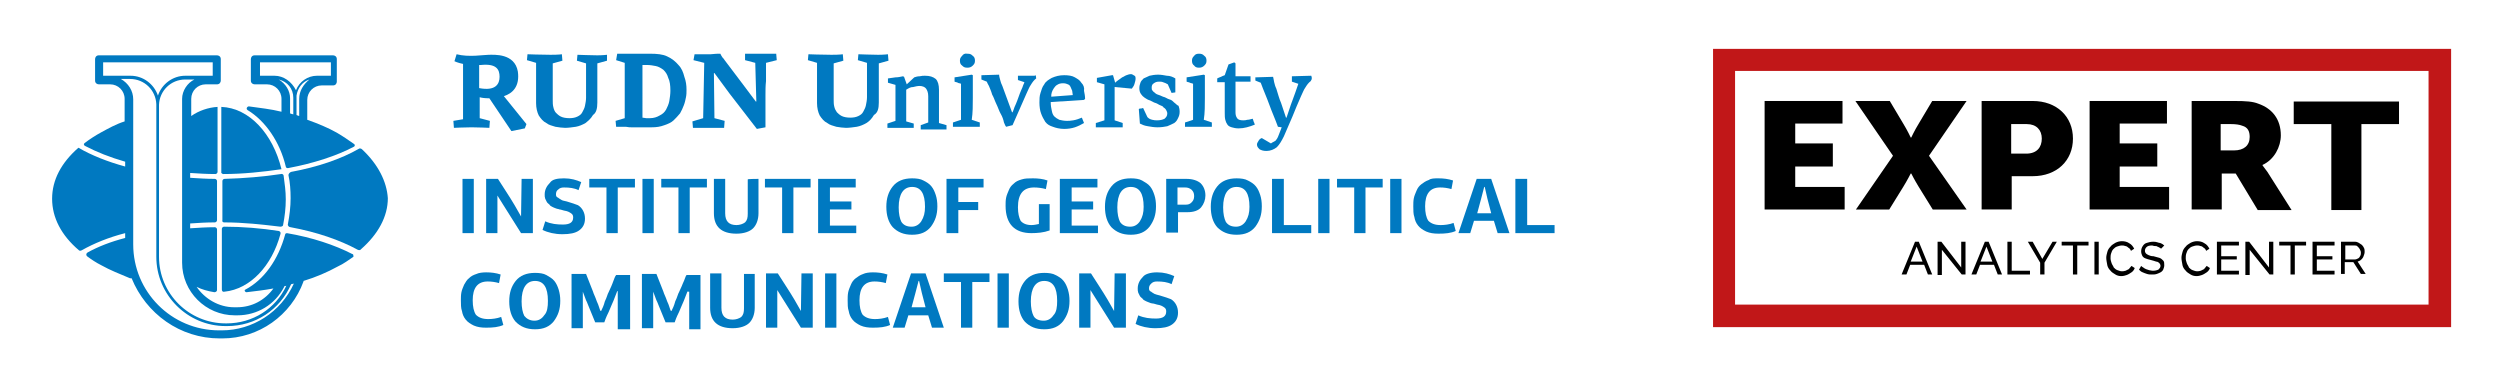 <?xml version="1.0" encoding="UTF-8"?> <svg xmlns="http://www.w3.org/2000/svg" xmlns:xlink="http://www.w3.org/1999/xlink" version="1.1" id="Layer_1" x="0px" y="0px" viewBox="0 0 465.4 70" style="enable-background:new 0 0 465.4 70;" xml:space="preserve"> <style type="text/css"> .st0{fill:#0079C1;} .st1{fill:none;} .st2{enable-background:new ;} .st3{clip-path:url(#SVGID_00000158737254268120694780000010681847360875675811_);fill-rule:evenodd;clip-rule:evenodd;fill:#C11718;} </style> <g> <g> <path class="st0" d="M174.8,16.7c0-0.9-0.2-1.6-0.6-2c-0.5-0.4-1.1-0.6-2-0.6c-0.3,0-0.6,0-1,0.1c-0.4,0-0.7,0.1-1,0.2l-1.4,1.3 l0,0l0,0l-0.5-1.4l-0.2-0.1c-0.5,0.1-0.9,0.2-1.4,0.2c-0.5,0.1-0.9,0.1-1.4,0.2v0.8l1.4,0.4v6.7l-1.5,0.5v0.8h4.9v-0.8l-1.4-0.4 c0-1.2,0-2.3,0-3.2v-2.7c0.5-0.3,0.8-0.5,1.3-0.5c0.4-0.1,0.8-0.2,1.2-0.2c0.5,0,1,0.2,1.2,0.5c0.2,0.3,0.4,0.7,0.4,1.4v4.9 l-1.4,0.5v0.8h4.8v-0.8l-1.4-0.4L174.8,16.7L174.8,16.7z"></path> <path class="st0" d="M179.1,10.4c-0.3,0.3-0.4,0.5-0.4,0.9c0,0.4,0.1,0.7,0.4,0.9c0.3,0.3,0.5,0.4,1,0.4c0.4,0,0.7-0.1,1-0.4 c0.3-0.3,0.4-0.5,0.4-0.9c0-0.4-0.1-0.7-0.4-0.9c-0.3-0.3-0.5-0.4-1-0.4C179.6,9.9,179.3,10.1,179.1,10.4"></path> <path class="st0" d="M181.1,18.2c0-1.4,0-2.7,0-4.2l-0.2-0.1l-3.2,0.5v0.8c0.2,0.1,0.5,0.1,0.6,0.2s0.5,0.1,0.6,0.2v6.7l-1.5,0.5 c0,0.2,0,0.3,0,0.4s0,0.3,0,0.4h5c0-0.2,0-0.3,0-0.4s0-0.3,0-0.4l-1.5-0.5C181.1,21,181.1,19.6,181.1,18.2"></path> <path class="st0" d="M192.3,14.1c-0.4,0-0.7,0-1.1,0s-0.7,0-1.1,0s-0.5,0-0.6,0v0.8l1.2,0.4c0,0.1-0.1,0.3-0.2,0.5 c-0.1,0.3-0.2,0.6-0.4,1s-0.3,0.8-0.5,1.3s-0.3,0.9-0.5,1.3s-0.3,0.7-0.4,1c-0.1,0.3-0.2,0.5-0.2,0.5h-0.1l-1.8-4.9 c-0.2-0.4-0.3-0.7-0.4-1.1c-0.1-0.4-0.2-0.7-0.2-1l-3.3,0.1v0.8l1,0.4c0.1,0.2,0.2,0.5,0.4,0.8c0.2,0.5,0.4,0.9,0.6,1.6 c0.3,0.5,0.5,1.2,0.8,1.8c0.3,0.6,0.5,1.3,0.8,1.8c0.3,0.5,0.5,1.1,0.6,1.6c0.2,0.5,0.3,0.7,0.4,0.8l1.2-0.3l2.6-5.9 c0.3-0.6,0.5-1.2,0.8-1.6c0.3-0.5,0.6-0.9,1-1.2l-0.1-0.8C192.9,14.1,192.7,14.1,192.3,14.1"></path> <path class="st0" d="M195.7,18c0-0.3,0-0.5,0.1-0.8c0.1-0.3,0.2-0.5,0.4-0.8c0.2-0.3,0.4-0.5,0.6-0.6c0.3-0.2,0.6-0.3,1.1-0.3 c0.4,0,0.7,0.1,0.9,0.2c0.3,0.1,0.4,0.3,0.5,0.5c0.1,0.2,0.2,0.5,0.3,0.7c0,0.3,0.1,0.5,0.1,0.8L195.7,18z M201.3,15.4 c-0.3-0.5-0.7-0.7-1.2-1c-0.5-0.3-1.2-0.4-2-0.4c-0.9,0-1.6,0.2-2.3,0.5c-0.5,0.3-1.1,0.6-1.4,1.2c-0.4,0.5-0.5,1-0.7,1.6 c-0.2,0.6-0.2,1.2-0.2,1.8c0,0.7,0.1,1.5,0.3,2c0.2,0.6,0.5,1.1,0.8,1.6c0.4,0.5,0.8,0.7,1.4,0.9c0.5,0.2,1.3,0.4,2.1,0.4 c0.7,0,1.4-0.1,2-0.3c0.6-0.2,1.2-0.5,1.7-0.8l-0.4-1c-0.5,0.2-1,0.4-1.6,0.5c-0.5,0.1-0.9,0.1-1.2,0.1c-0.5,0-1-0.1-1.4-0.2 c-0.4-0.2-0.7-0.4-0.9-0.6c-0.3-0.3-0.4-0.6-0.5-1.1c-0.1-0.5-0.2-0.9-0.2-1.6l6.2-0.4l0.2-0.2c0-0.5-0.1-1-0.2-1.5 C201.9,16.3,201.7,15.8,201.3,15.4"></path> <path class="st0" d="M210.6,13.8c-0.4,0-0.6,0.1-0.9,0.2c-0.3,0.1-0.5,0.3-0.8,0.4c-0.3,0.2-0.5,0.4-0.7,0.5 c-0.3,0.2-0.5,0.4-0.6,0.5l0,0l-0.4-1.4L207,14l-2.8,0.5v0.8l1.4,0.4v6.7l-1.6,0.5v0.8h5v-0.8l-1.5-0.5v-6.2l3.2,0.3 c0.2-0.3,0.4-0.5,0.5-0.9c0.1-0.4,0.2-0.6,0.2-1c0-0.3-0.1-0.5-0.2-0.5C210.9,13.9,210.7,13.8,210.6,13.8"></path> <path class="st0" d="M218.6,19.1c-0.3-0.3-0.5-0.5-0.9-0.6s-0.7-0.4-1.2-0.5c-0.4-0.2-0.7-0.3-1-0.4c-0.3-0.1-0.5-0.3-0.6-0.4 c-0.2-0.1-0.3-0.3-0.4-0.4c-0.1-0.1-0.1-0.3-0.1-0.5c0-0.4,0.1-0.6,0.4-0.8c0.3-0.2,0.5-0.3,1-0.3c0.2,0,0.5,0,0.7,0.1 c0.3,0.1,0.6,0.2,0.9,0.4l0.7,1.6l0.7-0.1c0-0.5,0-0.8,0-1.3c0-0.5,0-0.8,0-1.3c-0.5-0.3-1-0.5-1.6-0.5c-0.5-0.1-1.1-0.2-1.6-0.2 c-0.6,0-1.2,0.1-1.6,0.2c-0.5,0.2-0.8,0.4-1.1,0.5c-0.3,0.3-0.5,0.5-0.6,0.8c-0.1,0.3-0.2,0.6-0.2,1c0,0.5,0.1,0.8,0.3,1.1 c0.2,0.3,0.4,0.5,0.7,0.7c0.3,0.2,0.6,0.4,1,0.5c0.4,0.2,0.7,0.4,1.1,0.5c0.3,0.1,0.5,0.3,0.8,0.4s0.5,0.2,0.6,0.4 c0.2,0.1,0.4,0.3,0.5,0.5c0.1,0.2,0.2,0.4,0.2,0.6c0,0.5-0.2,0.7-0.5,1c-0.4,0.2-0.8,0.3-1.4,0.3c-0.3,0-0.5,0-0.9-0.1 c-0.4-0.1-0.6-0.2-0.9-0.5l-0.8-1.7c-0.1,0-0.2,0.1-0.4,0.1c-0.1,0-0.3,0-0.4,0.1l0.2,2.7c0.4,0.2,0.8,0.4,1.5,0.5 c0.5,0.1,1.2,0.2,1.8,0.2c0.7,0,1.3-0.1,1.8-0.2c0.5-0.2,0.9-0.4,1.3-0.6c0.4-0.3,0.5-0.5,0.7-0.9s0.3-0.7,0.3-1.2 c0-0.5-0.1-0.8-0.2-1.1C219.1,19.6,218.9,19.3,218.6,19.1"></path> <path class="st0" d="M223.2,12.6c0.4,0,0.7-0.1,1-0.4s0.4-0.5,0.4-0.9c0-0.4-0.1-0.7-0.4-0.9c-0.3-0.3-0.5-0.4-1-0.4 c-0.4,0-0.7,0.1-0.9,0.4c-0.3,0.3-0.4,0.5-0.4,0.9c0,0.4,0.1,0.7,0.4,0.9C222.5,12.5,222.8,12.6,223.2,12.6"></path> <path class="st0" d="M224.3,18.2c0-1.4,0-2.7,0-4.2l-0.2-0.1l-3.2,0.5v0.8c0.2,0.1,0.5,0.1,0.6,0.2c0.2,0.1,0.5,0.1,0.6,0.2v6.7 l-1.5,0.5c0,0.2,0,0.3,0,0.4s0,0.3,0,0.4h5c0-0.2,0-0.3,0-0.4s0-0.3,0-0.4l-1.5-0.5C224.3,21,224.3,19.6,224.3,18.2"></path> <path class="st0" d="M233.2,22.1c-0.4,0.1-0.7,0.2-1,0.2c-0.3,0.1-0.5,0.1-0.8,0.1c-0.5,0-0.9-0.1-1.1-0.4 c-0.2-0.3-0.3-0.6-0.3-1.1v-5.7h2.8v-1H230v-2.4l-0.1-0.1c0,0-0.1,0-0.1-0.1l-1.1,0.4l-0.7,2c-0.3,0.1-0.5,0.2-0.7,0.3 c-0.3,0.1-0.5,0.2-0.7,0.3v0.7h1.4V21c0,0.5,0,0.9,0.1,1.3c0.1,0.4,0.2,0.6,0.4,0.9s0.5,0.4,0.8,0.5c0.4,0.1,0.7,0.2,1.3,0.2 c1,0,2-0.3,3-0.7c-0.1-0.2-0.1-0.4-0.2-0.5C233.3,22.4,233.3,22.3,233.2,22.1"></path> <path class="st0" d="M244.2,14.6c0-0.2,0-0.3-0.1-0.5l-3.6,0.1c0,0.2,0,0.3,0,0.5c0,0.1,0,0.3,0,0.5l1.2,0.4 c-0.4,1.1-0.7,2.1-1.1,3.1c-0.4,1-0.7,2.1-1.1,3.2h-0.1c-0.3-0.9-0.6-1.8-0.9-2.7c-0.4-0.9-0.6-1.8-0.9-2.7 c-0.2-0.4-0.3-0.8-0.4-1.2c-0.1-0.4-0.1-0.7-0.2-1l-3.3,0.1V15l1,0.4c0.5,1.4,1.1,2.7,1.6,4.1c0.5,1.4,1.1,2.7,1.6,4.1l0.7,0.1 l-0.5,1.3c-0.1,0.2-0.1,0.3-0.2,0.5s-0.2,0.4-0.3,0.5c-0.1,0.2-0.3,0.3-0.5,0.4c-0.2,0.1-0.4,0.2-0.5,0.3l-1.7-1 c-0.3,0.1-0.5,0.3-0.6,0.5c-0.2,0.3-0.3,0.5-0.3,0.7c0,0.4,0.2,0.6,0.5,0.9c0.4,0.2,0.7,0.3,1.3,0.3c0.7,0,1.4-0.3,1.9-0.7 c0.5-0.5,0.9-1.2,1.3-2c0.5-1.2,1.1-2.5,1.6-3.7c0.5-1.2,1-2.5,1.6-3.8c0.3-0.6,0.5-1.2,0.8-1.6c0.3-0.5,0.6-0.9,1-1.2 C244.2,14.8,244.2,14.7,244.2,14.6"></path> <path class="st0" d="M111.2,19.1v-7.3l1.8-0.5v-1.1c0,0-0.8,0.1-1.8,0.1s-3.7-0.1-3.7-0.1l-0.1,1.1l1.7,0.5v6.4 c0,0.5-0.1,1-0.2,1.5s-0.3,0.8-0.5,1.2c-0.2,0.4-0.5,0.6-0.9,0.8c-0.4,0.2-0.9,0.3-1.5,0.3c-0.6,0-1.2-0.1-1.6-0.3 c-0.4-0.2-0.7-0.5-0.9-0.7s-0.4-0.6-0.5-1.1c-0.1-0.4-0.1-0.8-0.1-1.3v-6.8l1.8-0.5l-0.1-1.2c0,0-0.5,0.1-2.1,0.1 c-1.7,0-4.3-0.1-4.3-0.1l-0.1,1.1l1.7,0.5v7.5c0,0.9,0.2,1.7,0.5,2.3c0.4,0.6,0.8,1.1,1.4,1.4c0.5,0.4,1.1,0.5,1.7,0.7 c0.6,0.1,1.3,0.2,1.8,0.2c0.6,0,1.3-0.1,2-0.2c0.6-0.1,1.3-0.4,1.8-0.7c0.5-0.4,1-0.8,1.4-1.5C111,21,111.2,20.2,111.2,19.1"></path> <path class="st0" d="M119.5,12.1c0.2,0,0.3,0,0.5,0c0.2,0,0.4,0,0.5,0c0.5,0,1.1,0.1,1.6,0.2c0.5,0.1,1,0.4,1.4,0.7 c0.4,0.4,0.7,0.8,0.9,1.5c0.3,0.6,0.4,1.4,0.4,2.4c0,0.6-0.1,1.3-0.2,1.9c-0.1,0.6-0.4,1.2-0.6,1.6c-0.3,0.5-0.6,0.8-1.2,1.1 c-0.5,0.3-1.1,0.5-1.8,0.5c-0.3,0-0.5,0-0.7,0s-0.5-0.1-0.7-0.1V12.1z M117.5,23.7h0.9c0.1,0,0.4,0,0.6,0c0.3,0,0.6,0,0.9,0 c0.4,0,0.6,0,0.9,0c0.3,0,0.5,0,0.5,0c0.9,0,1.6-0.1,2.4-0.4c0.6-0.2,1.3-0.5,1.7-0.9s0.8-0.8,1.2-1.3c0.3-0.5,0.5-1,0.7-1.5 c0.2-0.5,0.3-1,0.4-1.5c0.1-0.5,0.1-0.9,0.1-1.4c0-0.8-0.1-1.6-0.4-2.4c-0.2-0.8-0.5-1.6-1.1-2.2c-0.5-0.6-1.2-1.2-2.1-1.6 c-0.8-0.4-1.9-0.5-3.2-0.5c-0.3,0-0.5,0-0.7,0s-0.5,0-0.7,0c-0.3,0-0.5,0-0.8,0s-0.6,0-1,0h-0.7c-0.2,0-0.5,0-0.6,0s-0.5,0-0.7,0 c-0.3,0-0.5,0-0.9,0l-0.2,1.2l1.6,0.5v10.3l-1.7,0.5l0.1,1.1c0.4,0,0.7,0,1,0s0.5,0,0.8,0C117,23.7,117.3,23.7,117.5,23.7"></path> <path class="st0" d="M128.9,22.6l0.1,1.2h5.8l0.1-1.3l-1.9-0.5l-0.1-8.4h0.1l2.8,3.8l5.1,6.6l1.6-0.3c0-0.2,0-0.6,0-1.3 c0-0.6,0-1.3,0-2.1c0-0.8,0-1.6,0-2.6c0-0.9,0-1.7,0.1-2.6c0-0.8,0-1.6,0-2.1c0-0.6,0-1,0-1.3l2-0.5l-0.1-1.2h-5.8v1.2l1.9,0.5 l0.2,7.2h-0.1l-2.4-3.2l-3.4-4.5c-0.1-0.2-0.3-0.4-0.4-0.5s-0.3-0.5-0.4-0.7c-0.4,0-1,0-1.8,0.1c-0.8,0-1.8,0-3,0l-0.2,1.1l2,0.5 L130.9,22L128.9,22.6z"></path> <path class="st0" d="M93,14.3c0,1.3-0.7,2.7-3.8,2.1v-4.3c0.1,0,0.2,0,0.3,0C92.4,11.8,93,12.9,93,14.3 M84.4,22.5l0.1,1.3 c0,0,2.1-0.1,3.3-0.1c1.2,0,3.3,0.1,3.3,0.1l0.1-1.3l-1.9-0.5v-3.9c0.3,0.1,0.9,0.2,1.8,0.2l4.1,6.1l2.5-0.5l0.3-0.8l-4.2-5.2 c1.6-0.5,3-1.8,2.6-4.6c-0.6-3.4-4.4-3.1-5.4-3.1c-1,0-3.7,0.5-6-0.1l-0.4,1.3c0,0,0.6,0.3,1.6,0.5v10.3L84.4,22.5z"></path> <path class="st0" d="M51.9,43c-3.2-0.5-6.7-0.8-10.2-0.8c-0.2,0-0.4,0.2-0.4,0.4v11.3c0,0.3,0.2,0.5,0.5,0.4 c4.8-0.5,8.8-4.8,10.4-10.7C52.3,43.3,52.2,43.1,51.9,43"></path> <path class="st0" d="M51.9,14.8c1.6,0.4,2.7,1.7,2.7,3.4v0.1v3c-0.2-0.1-0.5-0.1-0.6-0.2v-1.4l0,0v-1.4 C54,16.9,53.2,15.6,51.9,14.8 M51.1,14.1h-2.7v-2.5h13.2v2.5h-2.6c-1.7,0-3.3,1.1-3.9,2.7C54.3,15.2,52.8,14.1,51.1,14.1 M55.7,18.4v1.4l0,0v1.8c-0.2-0.1-0.4-0.1-0.5-0.2v-3.6c0.2-1.4,1.1-2.6,2.4-3C56.5,15.7,55.7,16.9,55.7,18.4 M46.1,20.5 c3.3,2,6,5.9,7.1,10.5c0,0.2,0.2,0.3,0.4,0.3c4.8-0.9,9.1-2.3,12.3-4c0.2-0.1,0.2-0.4,0-0.5c-1-0.7-2-1.4-3.2-2.1 c-1.6-0.9-3.5-1.7-5.5-2.4v-2.6l0,0v-1.1c0-1.5,1.2-2.7,2.7-2.7H62l0,0l0,0c0.5,0,0.7-0.4,0.7-0.7v-4.2c0-0.5-0.4-0.7-0.7-0.7 H47.4c-0.5,0-0.7,0.4-0.7,0.7V15c0,0.5,0.4,0.7,0.7,0.7c0,0,0,0,0.1,0c0,0,0,0,0.1,0h2.1c1.5,0,2.7,1.2,2.7,2.7v1.2l0,0v1.2 c-2-0.5-4-0.7-6.1-1C45.9,19.9,45.8,20.3,46.1,20.5"></path> <path class="st0" d="M41.5,32.4c3.8,0,7.4-0.4,10.9-0.9c-1.6-6.6-6-11.4-11.2-11.6v12.3C41.3,32.3,41.5,32.4,41.5,32.4"></path> <path class="st0" d="M67.4,27.8c-0.2-0.2-0.5-0.2-0.6-0.1c-3.3,1.9-7.7,3.4-12.6,4.3c-0.3,0.1-0.5,0.4-0.5,0.6 c0.3,1.4,0.4,2.8,0.4,4.3c0,1.6-0.2,3.2-0.5,4.8c-0.1,0.3,0.2,0.6,0.5,0.6c4.9,0.9,9.2,2.4,12.5,4.2c0.2,0.1,0.5,0.1,0.6-0.1 c3.2-2.8,5-6.1,5-9.5C72,33.8,70.4,30.6,67.4,27.8"></path> <path class="st0" d="M41.7,41.4c3.7,0,7.1,0.4,10.5,0.8c0.2,0,0.5-0.1,0.5-0.3c0.3-1.6,0.5-3.1,0.5-4.8c0-1.5-0.2-2.9-0.4-4.4 c0-0.2-0.3-0.4-0.5-0.3c-3.3,0.5-6.9,0.8-10.5,0.9c-0.2,0-0.4,0.2-0.4,0.4V41C41.3,41.2,41.5,41.4,41.7,41.4"></path> <path class="st0" d="M41.3,61.5h-0.5c-8.9,0-16-7.2-16-16V19.9l0,0v-1.4c0-1.6-0.9-3-2.3-3.8h1.7c2.7,0,4.8,2.1,4.9,4.7v0.1v2.1 c0,0,0,0,0,0.1v26.1c0,7.1,5.8,12.9,12.9,12.9h0.3c5.2,0,9.8-3,11.9-7.8c0.2,0,0.3-0.1,0.5-0.1C52.3,58.1,47,61.5,41.3,61.5 M19.2,14.1v-2.5h20.4v2.5h-5.1c-2.4,0-4.4,1.6-5.1,3.7c-0.7-2.1-2.7-3.7-5.1-3.7H19.2z M33.9,18.4v1.1l0,0v29.4 c0,5.4,4.4,9.8,9.8,9.8h0.5c3.7,0,7-2,8.7-5.3v-0.1c0.1,0,0.3-0.1,0.4-0.1c-2,4.3-6.3,7-11.1,7H42c-6.8,0-12.4-5.5-12.4-12.4V21.7 v-2.1l0,0v-0.1c0.1-2.6,2.2-4.7,4.9-4.7h1.7C34.9,15.4,33.9,16.9,33.9,18.4 M65.6,47.3c-3.3-1.7-7.5-3.1-12.2-3.9 c-0.1,0-0.3,0.1-0.3,0.2c-1.3,4.8-4,8.5-7.4,10.3c-0.3,0.1-0.1,0.5,0.2,0.5c1.7-0.2,3.4-0.4,5-0.7c-1.6,2.2-4,3.5-6.8,3.5h-0.5 c-2.9,0-5.5-1.6-7-3.8c1,0.5,2.1,0.8,3.3,1c0.3,0,0.5-0.2,0.5-0.4V42.7c0-0.2-0.2-0.4-0.4-0.4c-1.6,0-3,0.1-4.6,0.2v-0.9 c1.5-0.1,3-0.2,4.6-0.2c0.2,0,0.4-0.2,0.4-0.4v-7.3c0-0.2-0.2-0.4-0.4-0.4c-1.6,0-3-0.1-4.6-0.2v-0.9c1.6,0.1,3,0.2,4.7,0.2 c0.2,0,0.4-0.2,0.4-0.4V19.9c-1.7,0.1-3.5,0.7-4.9,1.7v-3.2c0-1.5,1.2-2.7,2.7-2.7h2.1l0,0l0,0c0.5,0,0.7-0.4,0.7-0.7v-4 c0-0.5-0.4-0.7-0.7-0.7h-22c-0.5,0-0.7,0.4-0.7,0.7V15c0,0.5,0.4,0.7,0.7,0.7l0,0l0,0h2.1c1.5,0,2.7,1.2,2.7,2.7v1.1l0,0v3.1 c-1.6,0.5-3,1.3-4.3,2c-1.1,0.6-2.2,1.3-3.1,2c-0.3,0.2-0.2,0.5,0.1,0.6c2.1,1.1,4.6,2.1,7.4,2.9v0.9c-3.3-0.9-6.3-2.1-8.7-3.5 l0,0c-3.2,2.8-4.9,6-4.9,9.5c0,3.5,1.7,6.8,5,9.6c0.1,0.1,0.3,0.1,0.5,0c2.3-1.3,5-2.4,8.1-3.2v0.9c-2.7,0.7-5,1.6-7,2.7 c-0.3,0.2-0.3,0.5-0.1,0.7c0.8,0.6,1.7,1.2,2.7,1.7c1.6,0.9,3.4,1.6,5.3,2.4c0.1,0,0.2,0,0.3,0C27.2,58.4,33.5,63,40.9,63h0.5 c6.8,0,12.8-4.3,15.1-10.6c0,0,0,0,0-0.1c2.3-0.7,4.4-1.6,6.4-2.7c1.1-0.5,2-1.2,2.9-1.8C65.8,47.6,65.8,47.3,65.6,47.3"></path> <path class="st0" d="M163.6,19.1v-7.3l1.8-0.5l-0.1-1.2c0,0-0.8,0.1-1.8,0.1c-1,0-3.7-0.1-3.7-0.1l-0.1,1.1l1.7,0.5v6.4 c0,0.5-0.1,1-0.2,1.5c-0.1,0.5-0.3,0.8-0.5,1.2s-0.5,0.6-0.9,0.8c-0.4,0.2-0.9,0.3-1.5,0.3c-0.6,0-1.2-0.1-1.6-0.3 c-0.4-0.2-0.7-0.5-0.9-0.7c-0.2-0.3-0.4-0.6-0.5-1.1c-0.1-0.4-0.1-0.8-0.1-1.3v-6.7l1.8-0.5l-0.1-1.2c0,0-0.5,0.1-2.1,0.1 c-1.7,0-4.3-0.1-4.3-0.1l-0.1,1.1l1.7,0.5v7.5c0,0.9,0.2,1.7,0.5,2.3c0.4,0.6,0.8,1.1,1.4,1.4c0.5,0.4,1.1,0.5,1.7,0.7 c0.6,0.1,1.3,0.2,1.8,0.2c0.6,0,1.3-0.1,2-0.2c0.6-0.1,1.3-0.4,1.8-0.7s1-0.8,1.4-1.5C163.4,21,163.6,20.2,163.6,19.1"></path> </g> </g> <rect x="59.9" y="29.3" class="st1" width="237.7" height="31.7"></rect> <g class="st2"> <path class="st0" d="M88.2,43.4h-2.1V33.3h2.1V43.4z"></path> <path class="st0" d="M97,40.3L97,40.3l0.1-7h2.1v10.1H97L93.6,38l-1-1.6l0,0l0,0v7h-2.1V33.3h2.2c1,1.6,2.1,3.2,3.1,4.9L97,40.3z"></path> <path class="st0" d="M105,33.2c1.3,0,2.3,0.3,3.2,0.7l-0.5,1.5c-0.8-0.4-1.7-0.5-2.7-0.5c-0.5,0-0.8,0.1-1.1,0.4 c-0.3,0.2-0.4,0.5-0.4,0.9c0,0.3,0.1,0.5,0.4,0.6c0.2,0.2,0.5,0.3,0.6,0.4s0.5,0.2,1,0.3c1,0.3,1.6,0.5,2.1,0.7 c0.8,0.5,1.3,1.4,1.3,2.5c0,1-0.4,1.7-1.1,2.2c-0.7,0.5-1.7,0.7-3.1,0.7s-2.7-0.3-3.7-0.8l0.5-1.6c1.1,0.5,2.2,0.6,3.3,0.6 c0.6,0,1.1-0.1,1.4-0.3s0.5-0.5,0.5-1c0-0.4-0.1-0.6-0.4-0.8s-0.6-0.4-1.3-0.5c-0.4-0.1-0.6-0.2-0.8-0.2c-0.2-0.1-0.5-0.1-0.7-0.2 c-0.3-0.1-0.5-0.2-0.7-0.3s-0.4-0.2-0.5-0.4c-0.2-0.2-0.4-0.3-0.5-0.5s-0.2-0.4-0.3-0.6c-0.1-0.3-0.1-0.5-0.1-0.8 c0-0.9,0.4-1.6,1-2.2C102.8,33.4,103.7,33.2,105,33.2z"></path> <path class="st0" d="M115,43.4h-2.1v-8.5h-3.2v-1.6h8.5v1.6H115V43.4z"></path> <path class="st0" d="M121.7,43.4h-2.1V33.3h2.1V43.4z"></path> <path class="st0" d="M128.4,43.4h-2.1v-8.5h-3.2v-1.6h8.5v1.6h-3.2V43.4z"></path> <path class="st0" d="M141.2,33.3v6.4c0,1.2-0.4,2.2-1,2.8s-1.7,1-3.1,1c-2.8,0-4.2-1.3-4.2-3.8v-6.4h2.1v6.4c0,1.5,0.7,2.2,2.1,2.2 c0.6,0,1.2-0.2,1.6-0.5c0.4-0.4,0.5-0.9,0.5-1.6v-6.4C139.2,33.3,141.2,33.3,141.2,33.3z"></path> <path class="st0" d="M147.7,43.4h-2.1v-8.5h-3.2v-1.6h8.5v1.6h-3.2V43.4z"></path> <path class="st0" d="M159.4,43.4h-7.1V33.3h7v1.6h-4.8v2.6h4v1.5h-4v3h4.9V43.4z"></path> <path class="st0" d="M174.5,38.4c0,1.6-0.4,2.7-1.2,3.8c-0.8,1-1.9,1.5-3.5,1.5c-1.6,0-2.7-0.5-3.6-1.4c-0.8-0.9-1.2-2.2-1.2-3.8 c0-1.6,0.4-2.8,1.2-3.8c0.8-1,2-1.5,3.6-1.5c0.8,0,1.6,0.1,2.1,0.4c0.6,0.3,1.1,0.6,1.5,1.1c0.4,0.5,0.6,1,0.8,1.6 S174.5,37.6,174.5,38.4z M172.2,38.5c0-2.5-0.8-3.7-2.4-3.7c-1.6,0-2.5,1.3-2.5,3.8c0,1.2,0.2,2.1,0.5,2.7c0.4,0.6,1,0.9,1.9,0.9 c0.8,0,1.4-0.4,1.8-1C172,40.4,172.2,39.6,172.2,38.5z"></path> <path class="st0" d="M178.4,43.4h-2.2V33.3h6.9v1.6h-4.7v2.7h3.7v1.5h-3.7V43.4z"></path> </g> <g class="st2"> <path class="st0" d="M192.3,33.2c0.9,0,1.9,0.1,2.7,0.4l-0.3,1.6c-0.7-0.2-1.5-0.3-2.2-0.3c-2,0-3,1.2-3,3.7c0,1.1,0.2,1.9,0.5,2.5 c0.4,0.5,1.1,0.8,2,0.8c0.5,0,0.9-0.1,1.4-0.2V38h2v4.9c-1.1,0.4-2.3,0.5-3.4,0.5c-3.1,0-4.8-1.7-4.8-5.1c0-0.5,0-1,0.1-1.5 c0.1-0.5,0.3-0.9,0.5-1.4c0.2-0.5,0.5-0.9,0.9-1.2c0.4-0.4,0.8-0.6,1.5-0.8C190.8,33.2,191.5,33.2,192.3,33.2z"></path> <path class="st0" d="M204.4,43.4h-7.1V33.3h7v1.6h-4.8v2.6h4v1.5h-4v3h4.9V43.4z"></path> <path class="st0" d="M215.2,38.4c0,1.6-0.4,2.7-1.2,3.8c-0.8,1-1.9,1.5-3.5,1.5s-2.7-0.5-3.6-1.4c-0.8-0.9-1.2-2.2-1.2-3.8 c0-1.6,0.4-2.8,1.2-3.8c0.8-1,2-1.5,3.6-1.5c0.8,0,1.6,0.1,2.1,0.4c0.5,0.3,1.1,0.6,1.5,1.1c0.4,0.5,0.6,1,0.8,1.6 S215.2,37.6,215.2,38.4z M212.9,38.5c0-2.5-0.8-3.7-2.4-3.7c-1.6,0-2.5,1.3-2.5,3.8c0,1.2,0.2,2.1,0.5,2.7c0.4,0.6,1,0.9,1.9,0.9 c0.8,0,1.4-0.4,1.8-1C212.7,40.4,212.9,39.6,212.9,38.5z"></path> <path class="st0" d="M224.4,36.4c0,0.8-0.3,1.6-0.8,2.2c-0.5,0.6-1.4,0.9-2.5,0.9h-1.8v3.8h-2.2V33.3h3.8c1.1,0,2,0.3,2.6,0.8 C224.1,34.7,224.4,35.5,224.4,36.4z M220.6,34.9h-1.4v3.2h1.5c0.5,0,0.8-0.1,1.1-0.4c0.3-0.3,0.5-0.6,0.5-1.2s-0.2-0.9-0.5-1.2 C221.4,35,221.1,34.9,220.6,34.9z"></path> <path class="st0" d="M234.9,38.4c0,1.6-0.4,2.7-1.2,3.8c-0.8,1-1.9,1.5-3.5,1.5s-2.7-0.5-3.6-1.4c-0.8-0.9-1.2-2.2-1.2-3.8 c0-1.6,0.4-2.8,1.2-3.8c0.8-1,2-1.5,3.6-1.5c0.8,0,1.6,0.1,2.1,0.4c0.6,0.3,1.1,0.6,1.5,1.1c0.4,0.5,0.6,1,0.8,1.6 S234.9,37.6,234.9,38.4z M232.6,38.5c0-2.5-0.8-3.7-2.4-3.7c-1.6,0-2.5,1.3-2.5,3.8c0,1.2,0.2,2.1,0.5,2.7c0.4,0.6,1,0.9,1.9,0.9 c0.8,0,1.4-0.4,1.8-1C232.4,40.4,232.6,39.6,232.6,38.5z"></path> <path class="st0" d="M244.1,43.4h-7.3V33.3h2.2v8.6h5.1V43.4z"></path> <path class="st0" d="M247.5,43.4h-2.1V33.3h2.1V43.4z"></path> <path class="st0" d="M254.2,43.4h-2.1v-8.5h-3.2v-1.6h8.5v1.6h-3.2V43.4z"></path> <path class="st0" d="M260.9,43.4h-2.1V33.3h2.1V43.4z"></path> <path class="st0" d="M267.8,33.2c0.9,0,1.8,0.1,2.7,0.4l-0.3,1.6c-0.7-0.2-1.4-0.3-2.1-0.3c-1.9,0-2.8,1.2-2.8,3.5 c0,1.2,0.2,2.1,0.6,2.7c0.5,0.5,1.2,0.8,2.3,0.8c0.7,0,1.6-0.1,2.4-0.4l0.4,1.5c-0.9,0.4-1.9,0.5-3.2,0.5c-0.9,0-1.6-0.1-2.3-0.4 c-0.6-0.3-1.1-0.6-1.5-1.1c-0.4-0.5-0.6-1-0.7-1.6c-0.2-0.5-0.2-1.3-0.2-2c0-0.5,0-1,0.1-1.5c0.1-0.5,0.3-0.9,0.5-1.4 c0.2-0.5,0.5-0.9,0.9-1.2c0.4-0.3,0.8-0.6,1.4-0.8C266.4,33.2,267,33.2,267.8,33.2z"></path> <path class="st0" d="M281,43.4h-2.2l-0.7-2.3h-3.7l-0.7,2.3h-2.2l3.4-10.1h2.7L281,43.4z M277.6,39.7l-0.7-2.7l-0.5-2.2h-0.1 l-0.6,2.3l-0.7,2.6C274.8,39.7,277.6,39.7,277.6,39.7z"></path> <path class="st0" d="M289.4,43.4h-7.3V33.3h2.2v8.6h5.1V43.4z"></path> </g> <g class="st2"> <path class="st0" d="M90.5,50.7c0.9,0,1.8,0.1,2.7,0.4l-0.3,1.6c-0.7-0.2-1.4-0.3-2.1-0.3c-1.9,0-2.8,1.2-2.8,3.5 c0,1.2,0.2,2.1,0.6,2.7c0.5,0.5,1.2,0.8,2.3,0.8c0.7,0,1.6-0.1,2.4-0.4l0.4,1.5c-0.9,0.4-1.9,0.5-3.2,0.5c-0.9,0-1.6-0.1-2.3-0.4 c-0.6-0.3-1.1-0.6-1.5-1.1c-0.4-0.5-0.6-1-0.7-1.6c-0.2-0.5-0.2-1.3-0.2-2c0-0.5,0-1,0.1-1.5s0.3-0.9,0.5-1.4 c0.3-0.5,0.5-0.9,0.9-1.2c0.4-0.4,0.8-0.6,1.4-0.8C89.1,50.8,89.8,50.7,90.5,50.7z"></path> <path class="st0" d="M104.3,56c0,1.6-0.4,2.7-1.2,3.8c-0.8,1-1.9,1.5-3.5,1.5c-1.6,0-2.7-0.5-3.6-1.4c-0.8-0.9-1.2-2.2-1.2-3.8 c0-1.6,0.4-2.8,1.2-3.8c0.8-1,2-1.5,3.6-1.5c0.8,0,1.6,0.1,2.1,0.4c0.5,0.3,1.1,0.6,1.5,1.1s0.6,1,0.8,1.6 C104.2,54.6,104.3,55.2,104.3,56z M102,56c0-2.5-0.8-3.7-2.4-3.7c-1.6,0-2.5,1.3-2.5,3.8c0,1.2,0.2,2.1,0.5,2.7 c0.4,0.5,1,0.9,1.9,0.9c0.8,0,1.4-0.4,1.8-1C101.9,58.1,102,57.1,102,56z"></path> <path class="st0" d="M114.9,54.2L114.9,54.2l-0.7,1.8c-0.2,0.5-0.5,1.1-0.9,2.1c-0.5,1-0.7,1.6-0.8,1.9h-1.7 c-1.1-2.6-1.6-4-1.7-4.1l-0.6-1.6l0,0c0,0.6,0,1.7,0,3.4s0,2.7,0,3.4h-2.1V51h2.7l1.3,3.3c0.1,0.4,0.4,0.9,0.7,1.8 c0.4,0.8,0.5,1.5,0.7,1.8h0.1c0.2-0.4,0.5-1,0.7-1.8c0.4-0.8,0.5-1.4,0.7-1.7c0.1-0.3,0.4-0.8,0.7-1.6s0.5-1.4,0.7-1.6h2.6v10.1 h-2.3V54.2z"></path> <path class="st0" d="M128,54.2L128,54.2l-0.7,1.8c-0.2,0.5-0.5,1.1-0.9,2.1c-0.5,1-0.7,1.6-0.8,1.9h-1.7c-1.1-2.6-1.6-4-1.7-4.1 l-0.6-1.6l0,0c0,0.6,0,1.7,0,3.4s0,2.7,0,3.4h-2.1V51h2.7l1.3,3.3c0.1,0.4,0.4,0.9,0.7,1.8c0.4,0.8,0.5,1.5,0.7,1.8h0.1 c0.2-0.4,0.5-1,0.7-1.8c0.4-0.8,0.5-1.4,0.7-1.7c0.1-0.3,0.4-0.8,0.7-1.6c0.4-0.8,0.5-1.4,0.7-1.6h2.6v10.1h-2.1v-7H128z"></path> <path class="st0" d="M140.5,50.9v6.4c0,1.2-0.4,2.2-1,2.8c-0.6,0.6-1.7,1-3.1,1c-2.8,0-4.2-1.3-4.2-3.8v-6.4h2.1v6.4 c0,1.5,0.7,2.2,2.1,2.2c0.6,0,1.2-0.2,1.6-0.5c0.4-0.4,0.5-0.9,0.5-1.6v-6.4H140.5z"></path> <path class="st0" d="M149.1,57.9L149.1,57.9l0.1-7h2.1V61h-2.2l-3.4-5.4l-1-1.6l0,0l0,0v7h-2.1V50.9h2.2c1,1.6,2.1,3.2,3.1,4.9 L149.1,57.9z"></path> <path class="st0" d="M155.7,61h-2.1V50.9h2.1V61z"></path> <path class="st0" d="M162.5,50.7c0.9,0,1.8,0.1,2.7,0.4l-0.3,1.6c-0.7-0.2-1.4-0.3-2.1-0.3c-1.9,0-2.8,1.2-2.8,3.5 c0,1.2,0.2,2.1,0.6,2.7c0.5,0.5,1.2,0.8,2.3,0.8c0.7,0,1.6-0.1,2.4-0.4l0.4,1.5c-0.9,0.4-1.9,0.5-3.2,0.5c-0.9,0-1.6-0.1-2.3-0.4 c-0.6-0.3-1.1-0.6-1.5-1.1c-0.4-0.5-0.6-1-0.7-1.6c-0.2-0.5-0.2-1.3-0.2-2c0-0.5,0-1,0.1-1.5c0.1-0.5,0.3-0.9,0.5-1.4 s0.5-0.9,0.9-1.2c0.4-0.3,0.8-0.6,1.4-0.8C161.1,50.8,161.8,50.7,162.5,50.7z"></path> <path class="st0" d="M175.7,61h-2.2l-0.7-2.3h-3.7l-0.7,2.3h-2.2l3.4-10.1h2.7L175.7,61z M172.3,57.2l-0.7-2.7l-0.5-2.2h-0.1 l-0.6,2.3l-0.7,2.6C169.5,57.2,172.3,57.2,172.3,57.2z"></path> <path class="st0" d="M181,61h-2.1v-8.5h-3.2v-1.6h8.5v1.6H181V61z"></path> <path class="st0" d="M187.8,61h-2.1V50.9h2.1V61z"></path> <path class="st0" d="M199.1,56c0,1.6-0.4,2.7-1.2,3.8c-0.8,1-1.9,1.5-3.5,1.5s-2.7-0.5-3.6-1.4c-0.8-0.9-1.2-2.2-1.2-3.8 c0-1.6,0.4-2.8,1.2-3.8c0.8-1,2-1.5,3.6-1.5c0.8,0,1.6,0.1,2.1,0.4c0.6,0.3,1.1,0.6,1.5,1.1c0.4,0.5,0.6,1,0.8,1.6 C199,54.6,199.1,55.2,199.1,56z M196.8,56c0-2.5-0.8-3.7-2.4-3.7c-1.6,0-2.5,1.3-2.5,3.8c0,1.2,0.2,2.1,0.5,2.7s1,0.9,1.9,0.9 c0.8,0,1.4-0.4,1.8-1C196.7,58.1,196.8,57.1,196.8,56z"></path> <path class="st0" d="M207.4,57.9L207.4,57.9l0.1-7h2.1V61h-2.2l-3.4-5.4l-1-1.6l0,0l0,0v7h-2.1V50.9h2.2c1,1.6,2.1,3.2,3.1,4.9 L207.4,57.9z"></path> <path class="st0" d="M215.4,50.7c1.3,0,2.3,0.3,3.2,0.7l-0.5,1.5c-0.8-0.4-1.7-0.5-2.7-0.5c-0.5,0-0.8,0.1-1.1,0.4 c-0.3,0.3-0.4,0.5-0.4,0.9c0,0.3,0.1,0.5,0.4,0.6c0.2,0.2,0.5,0.3,0.6,0.4c0.3,0.1,0.5,0.2,1,0.3c1,0.3,1.6,0.5,2.1,0.7 c0.8,0.5,1.3,1.4,1.3,2.5c0,1-0.4,1.7-1.1,2.2c-0.7,0.5-1.7,0.7-3.1,0.7s-2.7-0.3-3.7-0.8l0.5-1.6c1.1,0.5,2.2,0.6,3.3,0.6 c0.6,0,1.1-0.1,1.4-0.3c0.3-0.2,0.5-0.5,0.5-1c0-0.4-0.1-0.6-0.4-0.8c-0.3-0.2-0.6-0.4-1.3-0.5c-0.4-0.1-0.6-0.2-0.8-0.2 s-0.5-0.1-0.7-0.2c-0.3-0.1-0.5-0.2-0.7-0.3c-0.2-0.1-0.4-0.2-0.5-0.4c-0.2-0.2-0.4-0.3-0.5-0.5c-0.1-0.2-0.2-0.4-0.3-0.6 c-0.1-0.3-0.1-0.5-0.1-0.8c0-0.9,0.4-1.6,1-2.2C213.2,51,214.2,50.7,215.4,50.7z"></path> </g> <g> <g> <g> <g> <g> <defs> <rect id="SVGID_1_" x="318.9" y="9.1" width="137.4" height="51.8"></rect> </defs> <clipPath id="SVGID_00000088105150538432271930000000523500657298495423_"> <use xlink:href="#SVGID_1_" style="overflow:visible;"></use> </clipPath> </g> </g> </g> </g> <g> <g> <g> <g> <defs> <rect id="SVGID_00000082332195495151834480000001236418010950647171_" x="318.9" y="9.1" width="137.4" height="51.8"></rect> </defs> <clipPath id="SVGID_00000010305100375578138840000016717711937637618615_"> <use xlink:href="#SVGID_00000082332195495151834480000001236418010950647171_" style="overflow:visible;"></use> </clipPath> <path style="clip-path:url(#SVGID_00000010305100375578138840000016717711937637618615_);fill-rule:evenodd;clip-rule:evenodd;fill:#C11718;" d=" M452.1,13.2H323v43.5h129.1V13.2z M318.9,9.1h137.4v51.8H318.9V9.1z"></path> </g> </g> </g> </g> </g> <g> <g> <path d="M356.5,45h0.7l2.5,6.1h-0.8l-0.7-1.8h-2.6l-0.7,1.8H354L356.5,45z M357.9,48.7l-1.1-2.8l-1.1,2.8H357.9z"></path> <path d="M361.5,46.5v4.7h-0.8V45h0.7l3.7,4.8V45h0.8v6.1h-0.7L361.5,46.5z"></path> <path d="M369.5,45h0.7l2.5,6.1h-0.8l-0.7-1.8h-2.6l-0.7,1.8H367L369.5,45z M370.9,48.7l-1.1-2.8l-1.1,2.8H370.9z"></path> <path d="M373.7,51.1V45h0.8v5.4h3.4v0.7H373.7z"></path> <path d="M378.4,45l1.8,3.2l1.9-3.2h0.8l-2.3,3.9v2.2h-0.8v-2.2l-2.3-3.9H378.4z"></path> <path d="M388.8,45.7h-2.1v5.4h-0.8v-5.4h-2.1V45h5V45.7z"></path> <path d="M389.9,51.1V45h0.8v6.1H389.9z"></path> <path d="M392.1,48c0-0.4,0.1-0.7,0.2-1.1c0.1-0.4,0.3-0.7,0.6-1c0.2-0.3,0.6-0.5,0.9-0.7c0.4-0.2,0.8-0.3,1.2-0.3 c0.5,0,1,0.1,1.4,0.4c0.4,0.2,0.7,0.6,0.9,1l-0.6,0.4c-0.1-0.3-0.3-0.5-0.5-0.6c-0.2-0.2-0.4-0.3-0.6-0.3 c-0.2-0.1-0.4-0.1-0.6-0.1c-0.3,0-0.6,0.1-0.9,0.2c-0.3,0.1-0.5,0.3-0.7,0.5c-0.2,0.2-0.3,0.5-0.4,0.8c-0.1,0.3-0.1,0.6-0.1,0.9 c0,0.3,0.1,0.6,0.2,0.9c0.1,0.3,0.3,0.5,0.4,0.8c0.2,0.2,0.4,0.4,0.7,0.5c0.3,0.1,0.5,0.2,0.8,0.2c0.2,0,0.4,0,0.7-0.1 c0.2-0.1,0.4-0.2,0.6-0.3c0.2-0.2,0.3-0.4,0.5-0.6l0.6,0.4c-0.1,0.3-0.3,0.6-0.6,0.8c-0.3,0.2-0.6,0.4-0.9,0.5 c-0.3,0.1-0.6,0.2-1,0.2c-0.4,0-0.8-0.1-1.1-0.3c-0.3-0.2-0.7-0.4-0.9-0.7c-0.3-0.3-0.5-0.6-0.6-1C392.2,48.8,392.1,48.4,392.1,48 z"></path> <path d="M402.3,46.3c-0.1-0.1-0.2-0.2-0.3-0.2c-0.1-0.1-0.2-0.1-0.4-0.2c-0.1-0.1-0.3-0.1-0.5-0.1c-0.2,0-0.3-0.1-0.5-0.1 c-0.5,0-0.8,0.1-1,0.3c-0.2,0.2-0.3,0.4-0.3,0.7c0,0.2,0.1,0.4,0.2,0.5c0.1,0.1,0.3,0.2,0.5,0.3c0.2,0.1,0.5,0.2,0.9,0.2 c0.4,0.1,0.8,0.2,1.1,0.3c0.3,0.1,0.5,0.3,0.7,0.5c0.2,0.2,0.2,0.5,0.2,0.9c0,0.3-0.1,0.5-0.2,0.8c-0.1,0.2-0.3,0.4-0.5,0.5 c-0.2,0.1-0.4,0.2-0.7,0.3c-0.3,0.1-0.6,0.1-0.9,0.1c-0.3,0-0.6,0-0.9-0.1c-0.3-0.1-0.6-0.2-0.8-0.3c-0.3-0.1-0.5-0.3-0.7-0.5 l0.4-0.7c0.1,0.1,0.2,0.2,0.4,0.3c0.1,0.1,0.3,0.2,0.5,0.3c0.2,0.1,0.4,0.1,0.6,0.2c0.2,0,0.4,0.1,0.7,0.1c0.4,0,0.8-0.1,1-0.2 c0.2-0.2,0.4-0.4,0.4-0.7c0-0.2-0.1-0.4-0.2-0.5c-0.1-0.1-0.3-0.3-0.6-0.3c-0.3-0.1-0.6-0.2-1-0.3c-0.4-0.1-0.8-0.2-1-0.3 c-0.3-0.1-0.5-0.3-0.6-0.5c-0.1-0.2-0.2-0.5-0.2-0.8c0-0.4,0.1-0.7,0.3-1s0.4-0.5,0.8-0.6c0.3-0.1,0.7-0.2,1.1-0.2 c0.3,0,0.5,0,0.8,0.1c0.2,0.1,0.5,0.1,0.7,0.2c0.2,0.1,0.4,0.2,0.6,0.4L402.3,46.3z"></path> <path d="M406.1,48c0-0.4,0.1-0.7,0.2-1.1c0.1-0.4,0.3-0.7,0.6-1c0.2-0.3,0.6-0.5,0.9-0.7c0.4-0.2,0.8-0.3,1.2-0.3 c0.5,0,1,0.1,1.4,0.4c0.4,0.2,0.7,0.6,0.9,1l-0.6,0.4c-0.1-0.3-0.3-0.5-0.5-0.6c-0.2-0.2-0.4-0.3-0.6-0.3 c-0.2-0.1-0.4-0.1-0.6-0.1c-0.3,0-0.6,0.1-0.9,0.2c-0.3,0.1-0.5,0.3-0.7,0.5c-0.2,0.2-0.3,0.5-0.4,0.8c-0.1,0.3-0.1,0.6-0.1,0.9 c0,0.3,0.1,0.6,0.2,0.9c0.1,0.3,0.3,0.5,0.4,0.8c0.2,0.2,0.4,0.4,0.7,0.5c0.3,0.1,0.5,0.2,0.8,0.2c0.2,0,0.4,0,0.7-0.1 c0.2-0.1,0.4-0.2,0.6-0.3c0.2-0.2,0.3-0.4,0.5-0.6l0.6,0.4c-0.1,0.3-0.3,0.6-0.6,0.8c-0.3,0.2-0.6,0.4-0.9,0.5 c-0.3,0.1-0.6,0.2-1,0.2c-0.4,0-0.8-0.1-1.1-0.3c-0.3-0.2-0.7-0.4-0.9-0.7c-0.3-0.3-0.5-0.6-0.6-1C406.2,48.8,406.1,48.4,406.1,48 z"></path> <path d="M416.8,50.4v0.7h-4.1V45h4.1v0.7h-3.3v2h2.9v0.6h-2.9v2.1H416.8z"></path> <path d="M418.8,46.5v4.7H418V45h0.7l3.7,4.8V45h0.8v6.1h-0.7L418.8,46.5z"></path> <path d="M429.3,45.7h-2.1v5.4h-0.8v-5.4h-2.1V45h5V45.7z"></path> <path d="M434.6,50.4v0.7h-4.1V45h4.1v0.7h-3.3v2h2.9v0.6h-2.9v2.1H434.6z"></path> <path d="M435.8,51.1V45h2.6c0.3,0,0.5,0.1,0.7,0.2c0.2,0.1,0.4,0.3,0.6,0.4c0.2,0.2,0.3,0.4,0.4,0.6c0.1,0.2,0.1,0.5,0.1,0.7 c0,0.3-0.1,0.5-0.2,0.8c-0.1,0.3-0.3,0.5-0.4,0.6c-0.2,0.2-0.4,0.3-0.7,0.4l1.5,2.3h-0.9l-1.4-2.2h-1.6v2.2H435.8z M436.6,48.3 h1.8c0.2,0,0.4-0.1,0.6-0.2c0.2-0.1,0.3-0.3,0.4-0.5c0.1-0.2,0.1-0.4,0.1-0.6c0-0.2-0.1-0.4-0.2-0.6c-0.1-0.2-0.2-0.3-0.4-0.5 s-0.3-0.2-0.5-0.2h-1.8V48.3z"></path> </g> <g> <path d="M328.6,18.8H343v4.2h-8.8v3.7h7V31h-7v3.8h9.2V39h-14.9V18.8z"></path> <path d="M352.4,29l-7-10.2h6.4l2.5,4.2c0.8,1.3,1.4,2.6,1.4,2.6h0.1c0,0,0.6-1.3,1.4-2.6l2.5-4.2h6.4l-7,10.2l7,10h-6.3l-2.6-4.2 c-0.8-1.3-1.4-2.5-1.4-2.5h-0.1c0,0-0.6,1.2-1.4,2.5l-2.6,4.2h-6.2L352.4,29z"></path> <path d="M368.8,18.8h9.6c4.5,0,7.5,2.9,7.5,7c0,4.1-3,7-7.5,7h-3.9V39h-5.6V18.8z M377.2,28.6c2,0,2.9-1.2,2.9-2.8 c0-1.6-1-2.7-2.8-2.7h-2.9v5.5H377.2z"></path> <path d="M389,18.8h14.4v4.2h-8.8v3.7h7V31h-7v3.8h9.2V39H389V18.8z"></path> <path d="M407.9,18.8h8c2.3,0,3.5,0.1,4.5,0.5c2.6,0.9,4.2,2.9,4.2,5.9c0,2.1-1.2,4.5-3.4,5.5v0.1c0,0,0.3,0.4,0.9,1.2l4.5,7.1 h-6.3l-4.1-6.8h-2.6V39h-5.6V18.8z M415.9,28c1.8,0,2.9-0.9,2.9-2.5c0-1-0.3-1.8-1.4-2.1c-0.5-0.2-1.2-0.3-2.1-0.3h-1.9V28H415.9z "></path> <path d="M434,23.1h-7v-4.2h19.6v4.2h-7v16H434V23.1z"></path> </g> </g> </svg> 